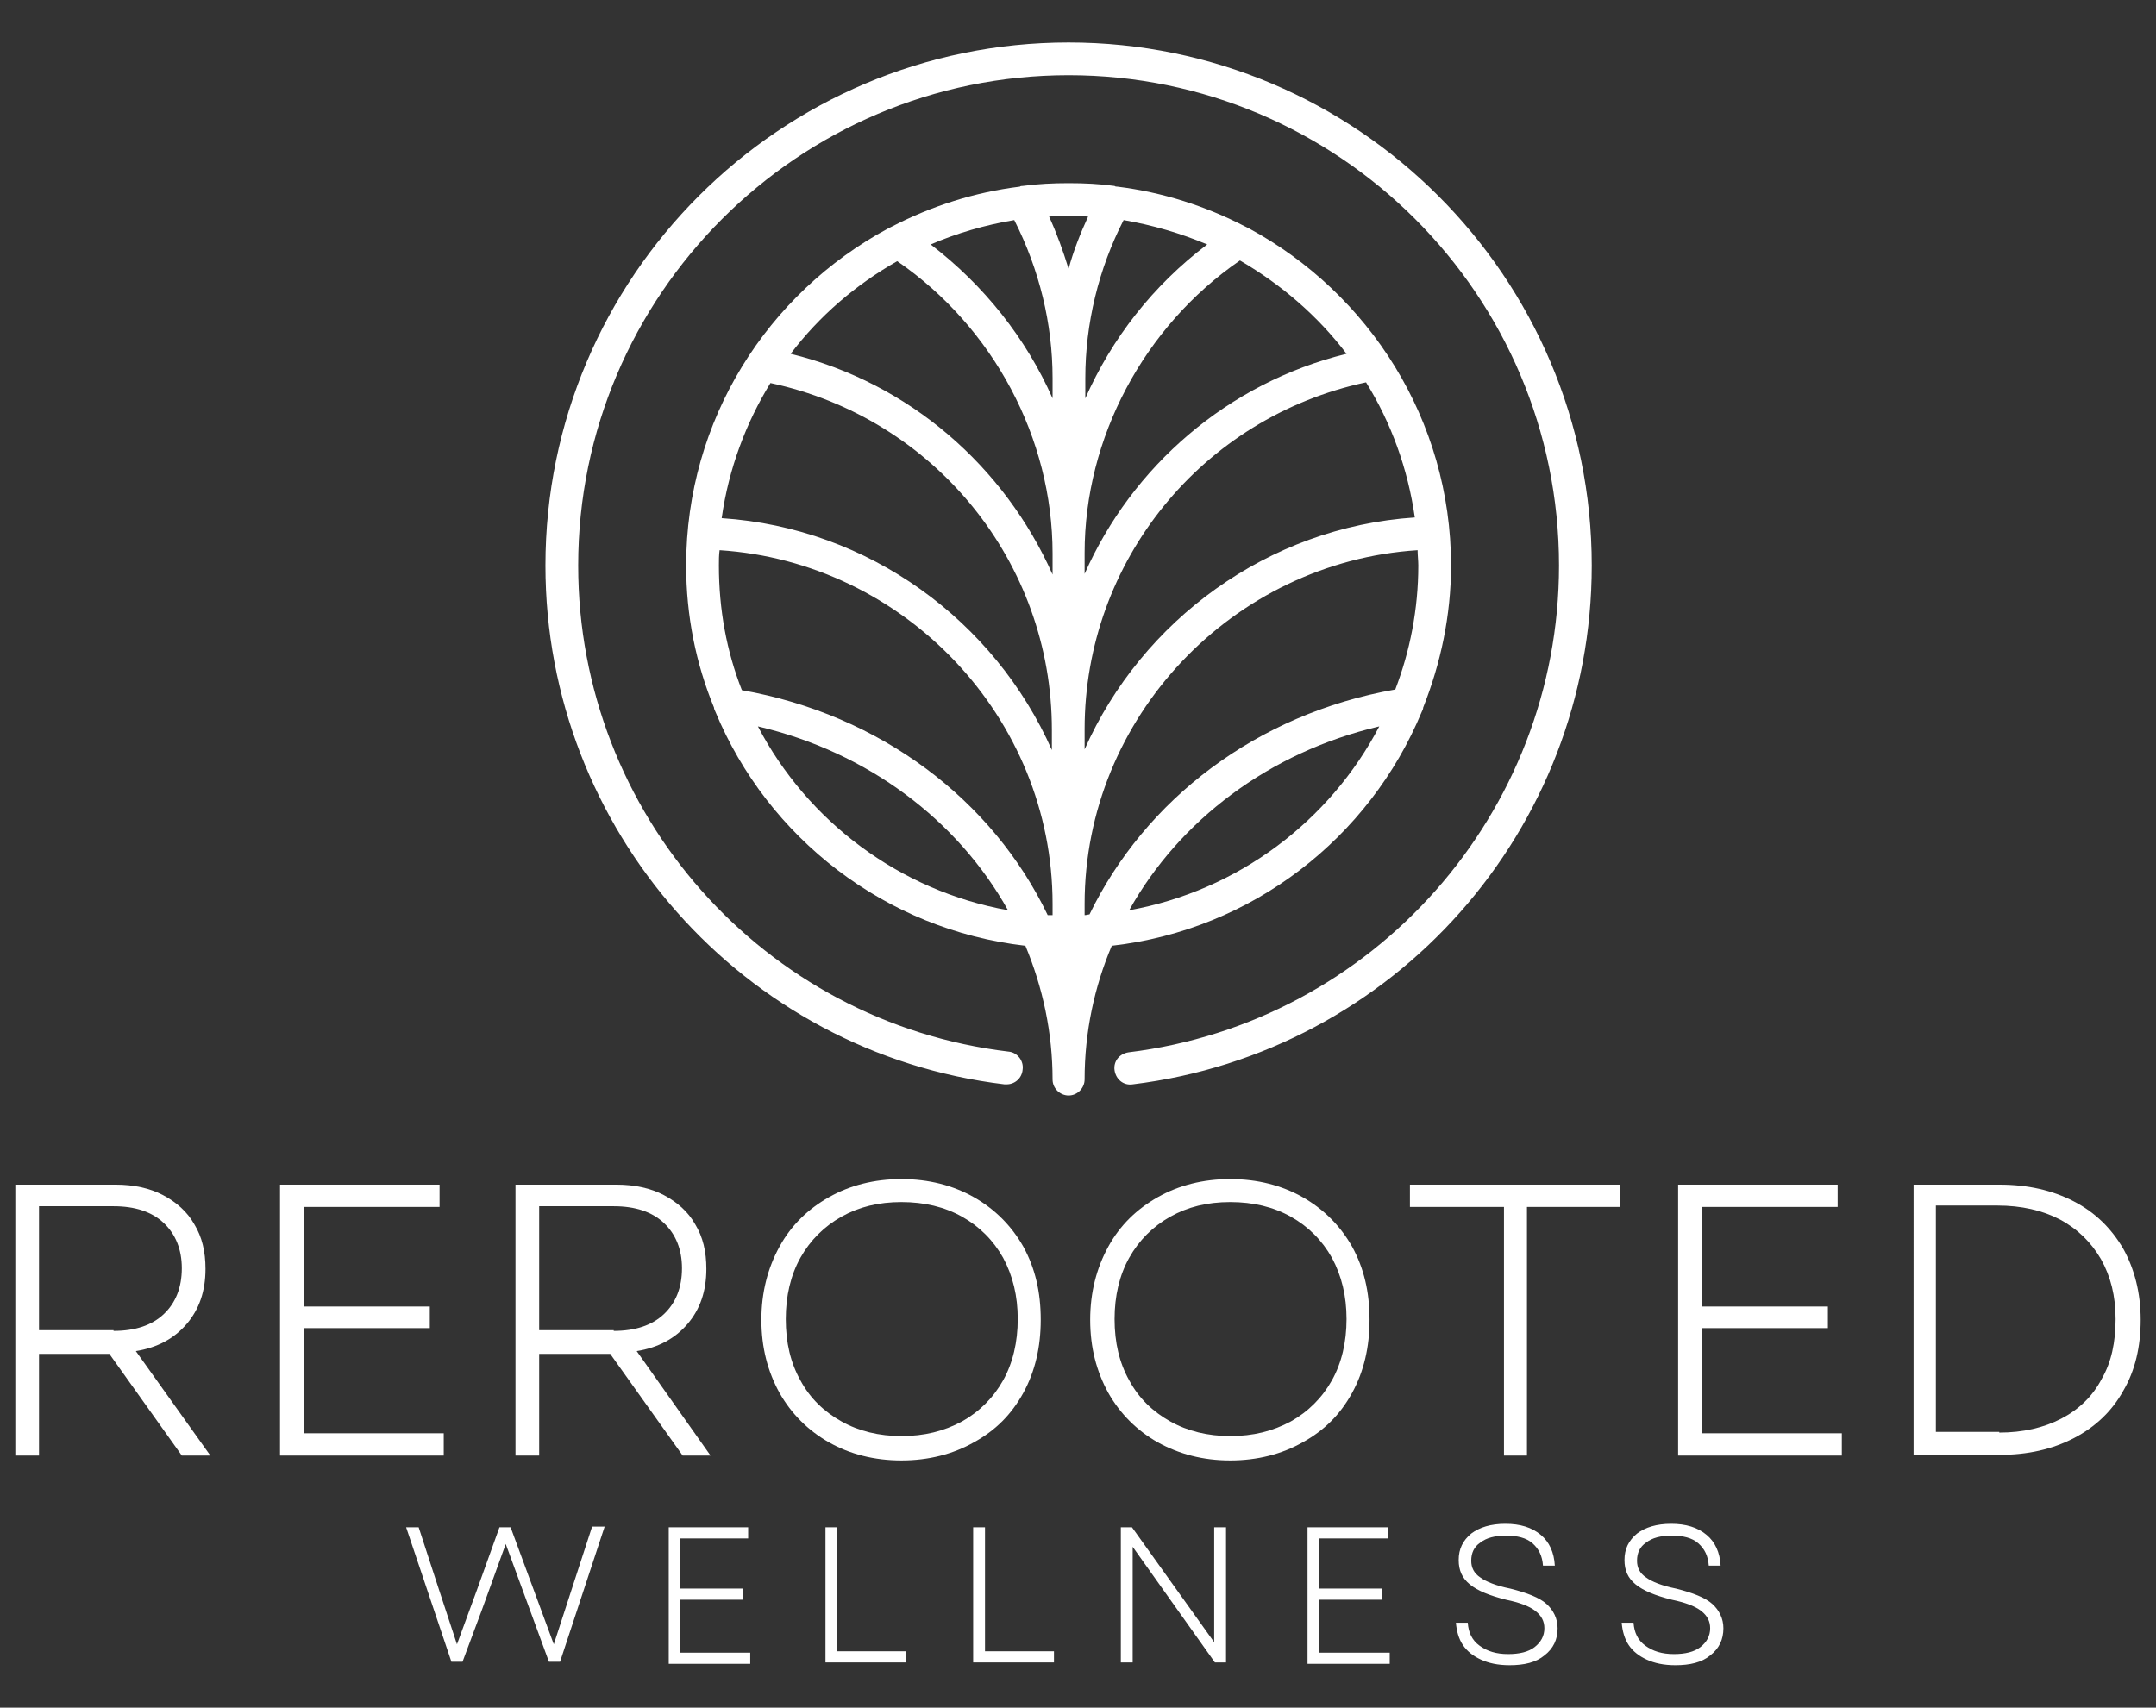 <svg xmlns="http://www.w3.org/2000/svg" xmlns:xlink="http://www.w3.org/1999/xlink" id="Layer_1" x="0px" y="0px" viewBox="0 0 309.5 245.2" style="enable-background:new 0 0 309.5 245.2;" xml:space="preserve"><rect x="0" y="0" width="309.5" height="245.2" fill="#333333" stroke="none"/><style type="text/css">	.st0{fill:#FFFFFF;}</style><g>	<g>		<g>			<path class="st0" d="M2.2,170.1h14.4c2.6,0,4.9,0.5,6.8,1.5c1.9,1,3.5,2.4,4.5,4.2c1.1,1.8,1.6,3.9,1.6,6.4    c0,3.2-0.9,5.8-2.7,7.9c-1.8,2.1-4.2,3.4-7.3,3.9L30.2,209h-4.1l-10.4-14.6H5.6V209H2.2V170.1z M16.3,191.1    c3.1,0,5.5-0.8,7.2-2.4c1.7-1.6,2.6-3.8,2.6-6.6c0-2.7-0.9-4.9-2.6-6.5c-1.7-1.6-4.1-2.4-7.2-2.4H5.6v17.8H16.3z"></path>		</g>		<g>			<path class="st0" d="M40.2,170.1h22.9v3.2H43.6v14.3h18.1v3.1H43.6v15.1h20.1v3.2H40.2V170.1z"></path>		</g>		<g>			<path class="st0" d="M74.1,170.1h14.4c2.6,0,4.9,0.5,6.8,1.5c1.9,1,3.5,2.4,4.5,4.2c1.1,1.8,1.6,3.9,1.6,6.4    c0,3.2-0.9,5.8-2.7,7.9c-1.8,2.1-4.2,3.4-7.3,3.9L102,209H98l-10.4-14.6H77.4V209h-3.4V170.1z M88.1,191.1c3.1,0,5.5-0.8,7.2-2.4    c1.7-1.6,2.6-3.8,2.6-6.6c0-2.7-0.9-4.9-2.6-6.5c-1.7-1.6-4.1-2.4-7.2-2.4H77.4v17.8H88.1z"></path>		</g>		<g>			<path class="st0" d="M119,207.1c-3-1.7-5.4-4.1-7.1-7.1c-1.7-3.1-2.6-6.5-2.6-10.5c0-3.9,0.9-7.4,2.6-10.5    c1.7-3.1,4.1-5.4,7.1-7.1c3-1.7,6.5-2.6,10.4-2.6c3.9,0,7.4,0.9,10.4,2.6c3,1.7,5.4,4.1,7.1,7.1c1.7,3.1,2.5,6.5,2.5,10.5    c0,3.9-0.8,7.4-2.5,10.5c-1.7,3.1-4,5.4-7.1,7.1c-3,1.7-6.5,2.6-10.4,2.6C125.5,209.7,122,208.8,119,207.1z M114.9,198.2    c1.4,2.6,3.4,4.5,5.9,5.9c2.5,1.4,5.4,2.1,8.6,2.1c3.3,0,6.1-0.7,8.7-2.1c2.5-1.4,4.5-3.4,5.9-5.9c1.4-2.5,2.1-5.5,2.1-8.8    c0-3.3-0.7-6.2-2.1-8.8c-1.4-2.5-3.4-4.5-5.9-5.9c-2.5-1.4-5.4-2.1-8.7-2.1c-3.3,0-6.1,0.7-8.6,2.1c-2.5,1.4-4.5,3.4-5.9,5.9    c-1.4,2.5-2.1,5.5-2.1,8.8C112.8,192.8,113.5,195.7,114.9,198.2z"></path>		</g>		<g>			<path class="st0" d="M166.2,207.1c-3-1.7-5.4-4.1-7.1-7.1c-1.7-3.1-2.6-6.5-2.6-10.5c0-3.9,0.9-7.4,2.6-10.5    c1.7-3.1,4.1-5.4,7.1-7.1c3-1.7,6.5-2.6,10.4-2.6c3.9,0,7.4,0.9,10.4,2.6c3,1.7,5.4,4.1,7.1,7.1c1.7,3.1,2.5,6.5,2.5,10.5    c0,3.9-0.8,7.4-2.5,10.5s-4,5.4-7.1,7.1c-3,1.7-6.5,2.6-10.4,2.6C172.7,209.7,169.3,208.8,166.2,207.1z M162.1,198.2    c1.4,2.6,3.4,4.5,5.9,5.9c2.5,1.4,5.4,2.1,8.6,2.1c3.3,0,6.1-0.7,8.7-2.1c2.5-1.4,4.5-3.4,5.9-5.9c1.4-2.5,2.1-5.5,2.1-8.8    c0-3.3-0.7-6.2-2.1-8.8c-1.4-2.5-3.4-4.5-5.9-5.9c-2.5-1.4-5.4-2.1-8.7-2.1c-3.3,0-6.1,0.7-8.6,2.1c-2.5,1.4-4.5,3.4-5.9,5.9    c-1.4,2.5-2.1,5.5-2.1,8.8C160,192.8,160.7,195.7,162.1,198.2z"></path>		</g>		<g>			<path class="st0" d="M215.8,173.3h-13.4v-3.2h30.2v3.2h-13.4V209h-3.3V173.3z"></path>		</g>		<g>			<path class="st0" d="M240.9,170.1h22.9v3.2h-19.5v14.3h18.1v3.1h-18.1v15.1h20.1v3.2h-23.5V170.1z"></path>		</g>		<g>			<path class="st0" d="M274.8,170.1H287c4.1,0,7.6,0.8,10.7,2.4c3.1,1.6,5.4,3.9,7.1,6.8c1.6,2.9,2.5,6.3,2.5,10.2    c0,3.9-0.8,7.3-2.5,10.2c-1.6,2.9-4,5.2-7.1,6.8c-3.1,1.6-6.6,2.4-10.7,2.4h-12.3V170.1z M287,205.7c3.4,0,6.4-0.7,8.9-2    c2.5-1.3,4.5-3.2,5.8-5.7c1.4-2.4,2-5.3,2-8.6c0-3.3-0.7-6.1-2.1-8.6c-1.4-2.4-3.3-4.3-5.9-5.7c-2.5-1.3-5.5-2-9-2h-8.8v32.5H287    z"></path>		</g>		<g>			<path class="st0" d="M58.3,219.3h1.8l2.9,8.9l2.6,7.9l2.9-7.9l3.2-8.9h1.6l6.2,16.8l2.6-8l2.9-8.9h1.8l-6.4,19.4h-1.6l-6.2-16.9    l-3.4,9.4l-2.8,7.5h-1.6L58.3,219.3z"></path>		</g>		<g>			<path class="st0" d="M96,219.3h11.4v1.6h-9.8v7.2h9v1.6h-9v7.6h10.1v1.6H96V219.3z"></path>		</g>		<g>			<path class="st0" d="M118.5,219.3h1.7v17.8h9.9v1.6h-11.6V219.3z"></path>		</g>		<g>			<path class="st0" d="M139.7,219.3h1.7v17.8h9.9v1.6h-11.6V219.3z"></path>		</g>		<g>			<path class="st0" d="M160.9,219.3h1.6l11.8,16.5v-16.5h1.7v19.4h-1.6l-11.8-16.6v16.6h-1.7V219.3z"></path>		</g>		<g>			<path class="st0" d="M187.8,219.3h11.4v1.6h-9.8v7.2h9v1.6h-9v7.6h10.1v1.6h-11.8V219.3z"></path>		</g>		<g>			<path class="st0" d="M212.6,238.3c-1.1-0.5-2-1.2-2.6-2.1c-0.6-0.9-0.9-2-1-3.2h1.7c0.1,1.4,0.6,2.5,1.7,3.3s2.4,1.2,4.1,1.2    c1.6,0,2.9-0.3,3.8-1c0.9-0.7,1.4-1.6,1.4-2.7c0-1-0.4-1.8-1.3-2.5s-2.3-1.2-4.2-1.6c-2.4-0.6-4.1-1.3-5.2-2.2    c-1.1-0.9-1.6-2-1.6-3.5c0-1.6,0.6-2.8,1.8-3.8c1.2-0.9,2.8-1.4,4.9-1.4c2.1,0,3.8,0.5,5.1,1.6c1.2,1,1.9,2.5,2,4.4h-1.7    c-0.1-1.4-0.6-2.4-1.5-3.2s-2.2-1.1-3.8-1.1c-1.6,0-2.8,0.3-3.7,1c-0.9,0.6-1.3,1.5-1.3,2.6c0,1,0.4,1.8,1.3,2.4    c0.8,0.6,2.3,1.2,4.3,1.6c2.4,0.6,4.2,1.3,5.2,2.2s1.6,2.1,1.6,3.5c0,1.6-0.6,2.9-1.9,3.9c-1.2,1-2.9,1.4-5,1.4    C215,239.1,213.7,238.8,212.6,238.3z"></path>		</g>		<g>			<path class="st0" d="M236.4,238.3c-1.1-0.5-2-1.2-2.6-2.1c-0.6-0.9-0.9-2-1-3.2h1.7c0.1,1.4,0.6,2.5,1.7,3.3s2.4,1.2,4.1,1.2    c1.6,0,2.9-0.3,3.8-1c0.9-0.7,1.4-1.6,1.4-2.7c0-1-0.4-1.8-1.3-2.5s-2.3-1.2-4.2-1.6c-2.4-0.6-4.1-1.3-5.2-2.2    c-1.1-0.9-1.6-2-1.6-3.5c0-1.6,0.6-2.8,1.8-3.8c1.2-0.9,2.8-1.4,4.9-1.4c2.1,0,3.8,0.5,5.1,1.6c1.2,1,1.9,2.5,2,4.4h-1.7    c-0.1-1.4-0.6-2.4-1.5-3.2s-2.2-1.1-3.8-1.1c-1.6,0-2.8,0.3-3.7,1c-0.9,0.6-1.3,1.5-1.3,2.6c0,1,0.4,1.8,1.3,2.4    c0.8,0.6,2.3,1.2,4.3,1.6c2.4,0.6,4.2,1.3,5.2,2.2s1.6,2.1,1.6,3.5c0,1.6-0.6,2.9-1.9,3.9c-1.2,1-2.9,1.4-5,1.4    C238.8,239.1,237.5,238.8,236.4,238.3z"></path>		</g>	</g>	<path class="st0" d="M204.1,102.2c0.1-0.2,0.2-0.4,0.2-0.6c2.5-6.3,4-13.2,4-20.4c0-20.9-11.8-39.1-29-48.4  c-0.2-0.1-0.4-0.2-0.6-0.3c-5.6-2.9-11.8-4.9-18.3-5.7c-0.1,0-0.3,0-0.4-0.1c-2.2-0.3-4.3-0.4-6.6-0.4c-2.2,0-4.4,0.1-6.6,0.4  c-0.1,0-0.3,0-0.4,0.1c-6.5,0.8-12.7,2.8-18.3,5.7c-0.2,0.1-0.4,0.2-0.6,0.3c-17.3,9.3-29,27.5-29,48.4c0,7.2,1.4,14.1,4,20.4  c0,0.2,0.1,0.4,0.2,0.6c7.5,18.1,24.4,31.3,44.5,33.6c2.5,6,3.9,12.5,3.9,19.2c0,1.3,1.1,2.3,2.3,2.3c1.3,0,2.3-1.1,2.3-2.3  c0-6.8,1.4-13.3,3.9-19.2C179.8,133.5,196.6,120.3,204.1,102.2z M162.1,130.7c7.2-12.9,20.1-22.7,35.9-26.4  C190.9,117.9,177.7,127.9,162.1,130.7z M103.2,81.2c0-0.7,0-1.5,0.1-2.2c26.5,1.7,47.8,24,47.8,50.8v1.6c-0.2,0-0.5,0-0.7,0  c-7.9-16.5-24-28.8-43.9-32.3C104.3,93.5,103.2,87.5,103.2,81.2z M110.6,55c23.5,5,40.4,25.7,40.4,49.8v2.9  c-8.2-18.5-26.2-31.9-47.4-33.3C104.6,67.3,107.1,60.7,110.6,55z M145.6,31.6c3.6,7.1,5.5,14.9,5.5,22.7v2.9  c-3.8-8.6-9.8-16.2-17.5-22.1C137.3,33.5,141.4,32.3,145.6,31.6z M173.3,35.1c-7.8,5.9-13.7,13.5-17.5,22.1v-2.9  c0-7.8,1.9-15.7,5.5-22.7C165.4,32.3,169.5,33.5,173.3,35.1z M203.1,74.3c-21.1,1.4-39.2,14.8-47.4,33.3v-2.9  c0-24.1,16.9-44.8,40.4-49.8C199.7,60.7,202.1,67.3,203.1,74.3z M155.7,131.4v-1.6c0-26.8,21.3-49.1,47.8-50.8  c0,0.7,0.1,1.5,0.1,2.2c0,6.3-1.2,12.3-3.3,17.8c-19.9,3.5-35.9,15.8-43.9,32.3C156.2,131.3,156,131.4,155.7,131.4z M193.3,50.8  C176.2,55,162.5,67,155.7,82.4v-3c0-16.5,8.5-32.5,22.3-42C184,40.9,189.2,45.4,193.3,50.8z M156.2,31.1c-1.1,2.4-2.1,4.9-2.8,7.5  c-0.8-2.6-1.7-5.1-2.8-7.5c0.9-0.1,1.9-0.1,2.8-0.1S155.3,31,156.2,31.1z M128.8,37.5c13.8,9.5,22.3,25.4,22.3,42v3  C144.2,67,130.6,55,113.5,50.8C117.6,45.4,122.8,40.9,128.8,37.5z M108.8,104.3c15.8,3.7,28.7,13.5,35.9,26.4  C129.1,127.9,115.9,117.9,108.8,104.3z"></path>	<path class="st0" d="M153.4,6.1c-41.4,0-75.1,33.7-75.1,75.1c0,37.9,28.4,70,65.9,74.5c0.1,0,0.2,0,0.3,0c1.2,0,2.2-0.9,2.3-2.1  c0.2-1.3-0.8-2.5-2-2.6C109.6,146.8,83,116.8,83,81.2c0-38.8,31.6-70.4,70.4-70.4s70.4,31.6,70.4,70.4c0,35.5-26.6,65.6-61.8,69.9  c-1.3,0.2-2.2,1.3-2,2.6c0.2,1.3,1.3,2.2,2.6,2c37.6-4.6,65.9-36.6,65.9-74.5C228.5,39.8,194.8,6.1,153.4,6.1z"></path></g></svg>